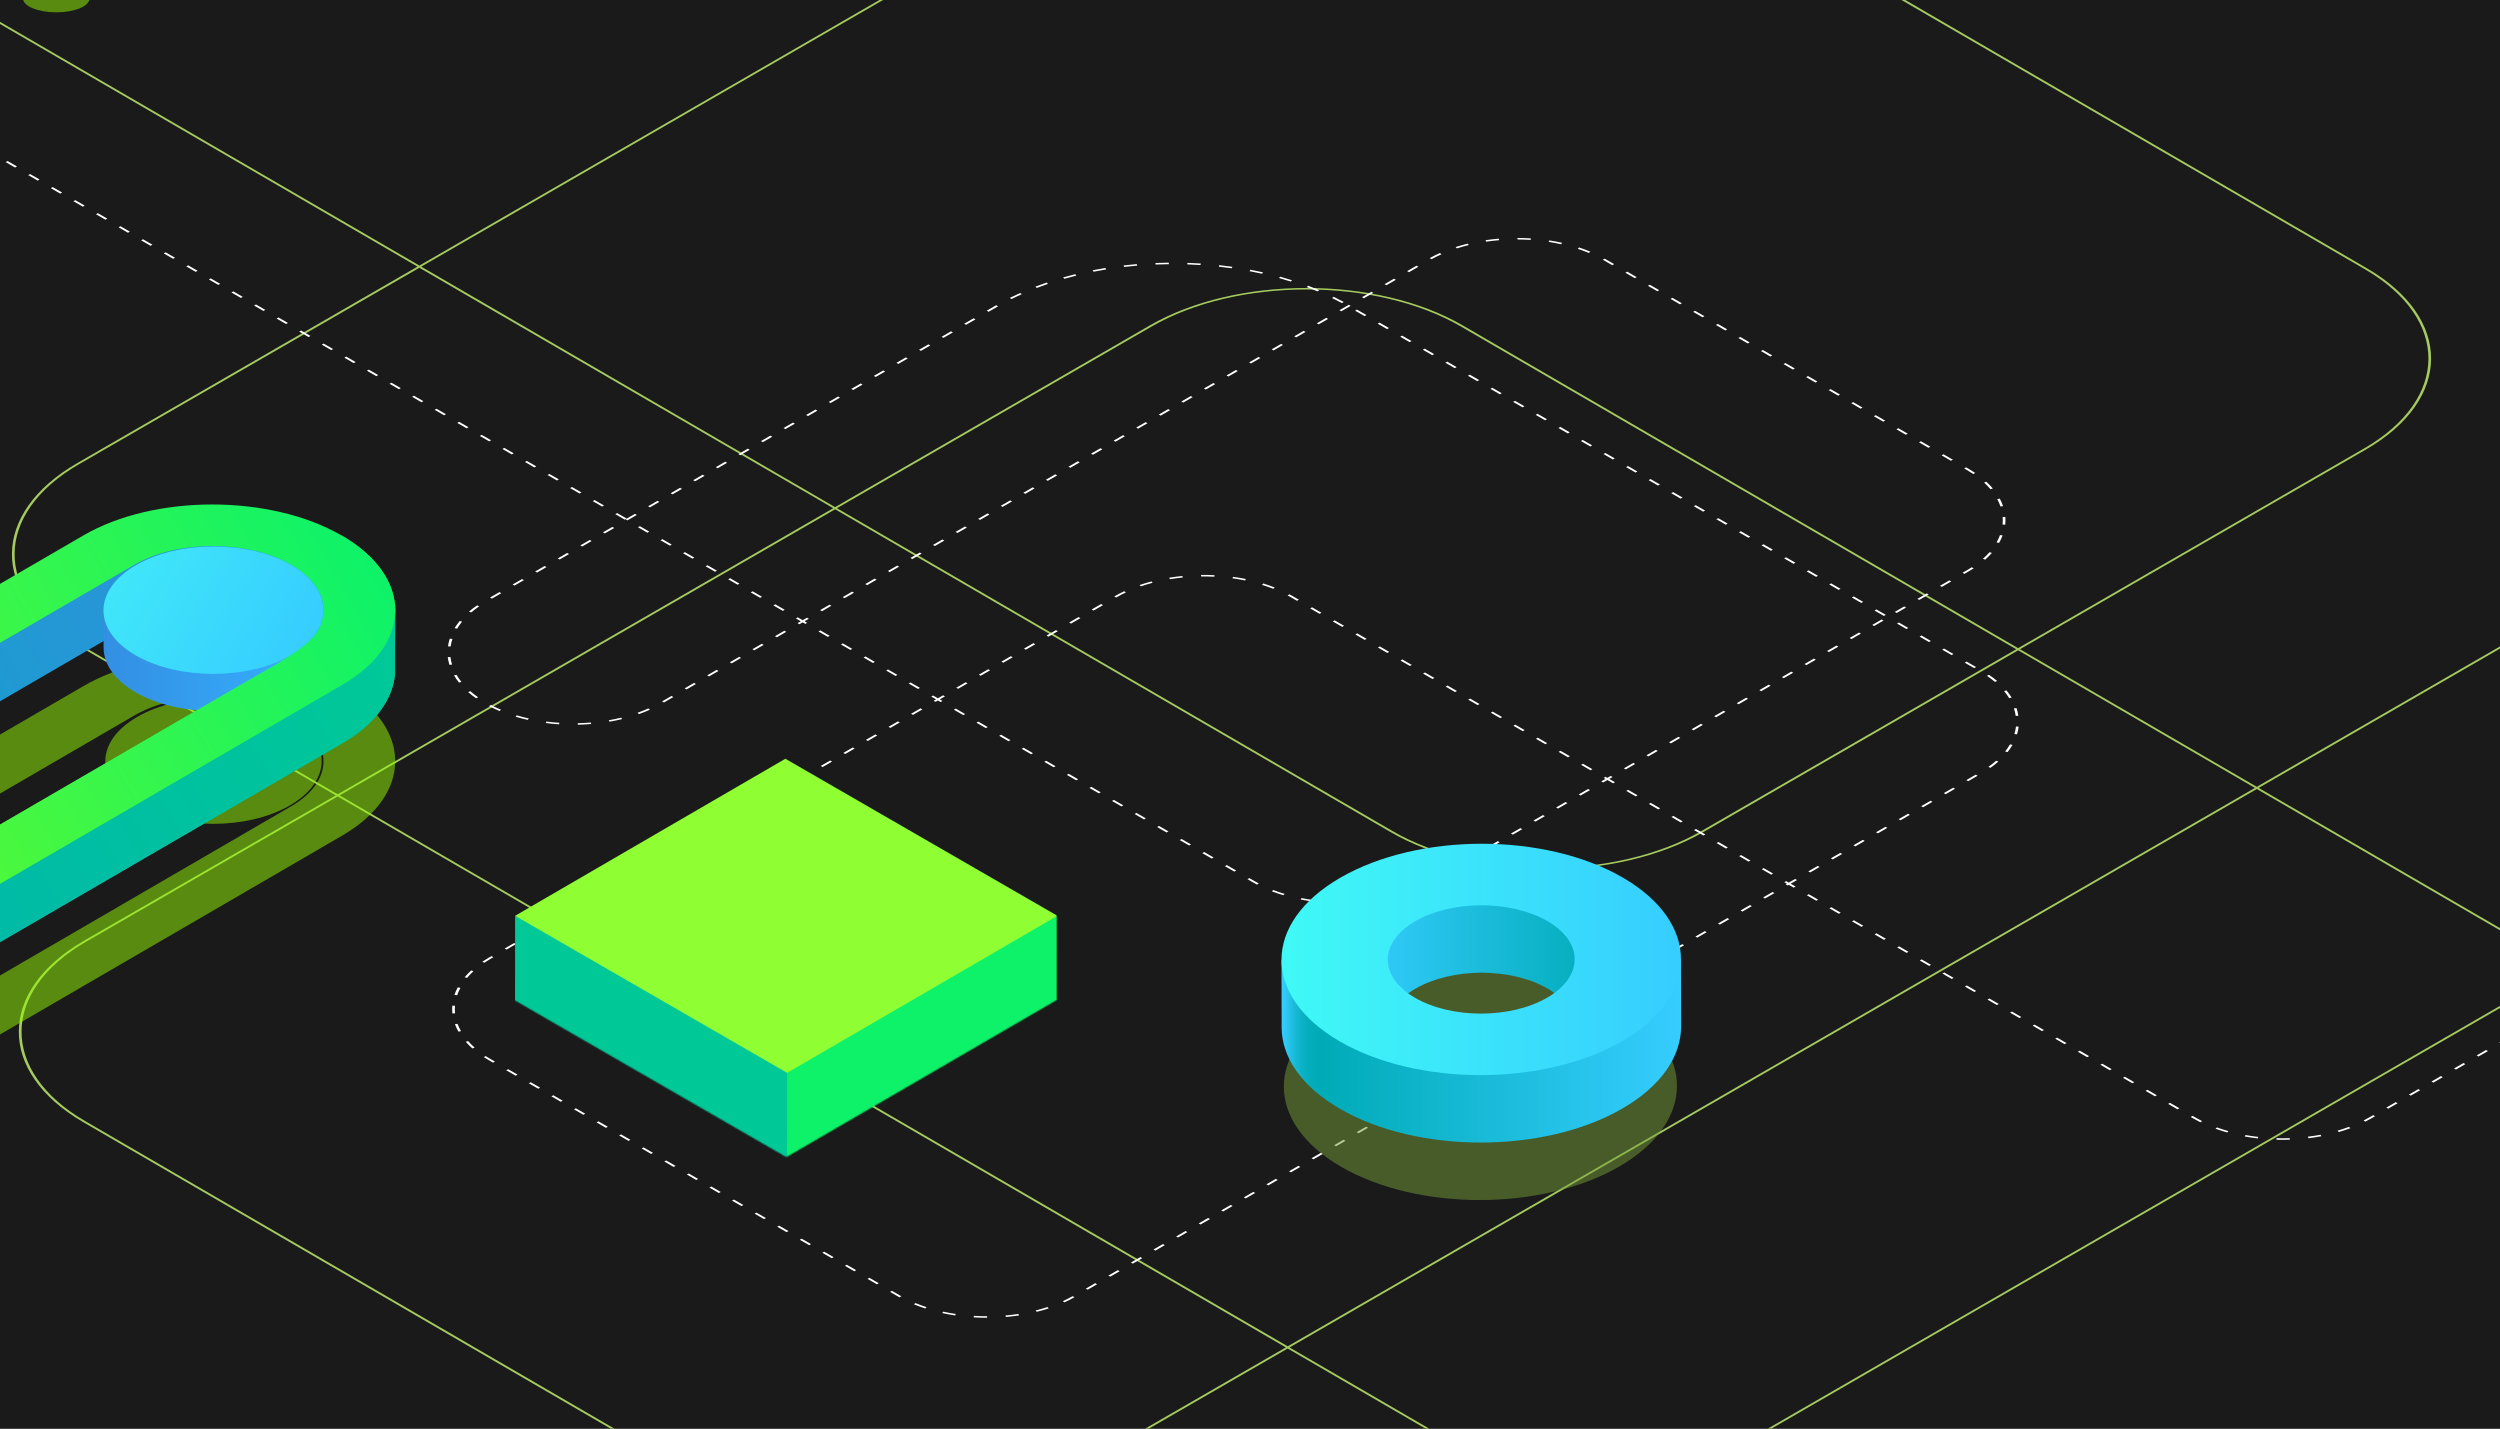 <svg
    xmlns="http://www.w3.org/2000/svg"
    xmlns:xlink="http://www.w3.org/1999/xlink"
    id="exbRPUQGNqn1"
    viewBox="0 0 700 400"
    shape-rendering="geometricPrecision"
    text-rendering="geometricPrecision"
>
    <rect x="0" y="0" width="700" height="400" fill="#333333" stroke="none"/>
    <style>
        <![CDATA[#exbRPUQGNqn34_to {animation: exbRPUQGNqn34_to__to 12000ms linear infinite normal forwards}@keyframes exbRPUQGNqn34_to__to { 0% {transform: translate(595.295px,697.381px)} 16.667% {transform: translate(595.295px,697.381px);animation-timing-function: cubic-bezier(0.445,0.05,0.55,0.95)} 33.333% {transform: translate(908.782px,516.801px);animation-timing-function: cubic-bezier(0.445,0.05,0.55,0.95)} 66.667% {transform: translate(908.782px,516.801px);animation-timing-function: cubic-bezier(0.445,0.05,0.55,0.95)} 83.333% {transform: translate(595.295px,697.381px)} 100% {transform: translate(595.295px,697.381px)}} #exbRPUQGNqn36_to {animation: exbRPUQGNqn36_to__to 12000ms linear infinite normal forwards}@keyframes exbRPUQGNqn36_to__to { 0% {transform: translate(366.235px,795.616px)} 16.667% {transform: translate(366.235px,795.616px);animation-timing-function: cubic-bezier(0.445,0.05,0.55,0.95)} 33.333% {transform: translate(366.235px,856.884px);animation-timing-function: cubic-bezier(0.445,0.05,0.55,0.95)} 66.667% {transform: translate(366.235px,856.884px);animation-timing-function: cubic-bezier(0.445,0.05,0.55,0.95)} 83.333% {transform: translate(366.235px,795.616px)} 100% {transform: translate(366.235px,795.616px)}} #exbRPUQGNqn40_to {animation: exbRPUQGNqn40_to__to 12000ms linear infinite normal forwards}@keyframes exbRPUQGNqn40_to__to { 0% {transform: translate(595.295px,697.381px)} 16.667% {transform: translate(595.295px,697.381px);animation-timing-function: cubic-bezier(0.445,0.05,0.55,0.95)} 33.333% {transform: translate(908.782px,516.801px);animation-timing-function: cubic-bezier(0.445,0.05,0.55,0.95)} 41.667% {transform: translate(908.782px,516.801px);animation-timing-function: cubic-bezier(0.445,0.05,0.55,0.95)} 50% {transform: translate(908.782px,572.801px);animation-timing-function: cubic-bezier(0.445,0.05,0.55,0.95)} 58.333% {transform: translate(908.782px,516.801px);animation-timing-function: cubic-bezier(0.445,0.05,0.55,0.95)} 66.667% {transform: translate(908.782px,516.801px);animation-timing-function: cubic-bezier(0.445,0.05,0.55,0.95)} 83.333% {transform: translate(595.295px,697.381px)} 100% {transform: translate(595.295px,697.381px)}} #exbRPUQGNqn41_to {animation: exbRPUQGNqn41_to__to 12000ms linear infinite normal forwards}@keyframes exbRPUQGNqn41_to__to { 0% {transform: translate(595.305px,678.672px)} 8.333% {transform: translate(595.305px,678.672px);animation-timing-function: cubic-bezier(0.42,0,1,1)} 16.667% {transform: translate(595.305px,575.562px);animation-timing-function: cubic-bezier(0.42,0,0.58,1)} 83.333% {transform: translate(595.305px,575.562px);animation-timing-function: cubic-bezier(0,0,0.58,1)} 91.667% {transform: translate(595.305px,678.672px)} 100% {transform: translate(595.305px,678.672px)}} #exbRPUQGNqn42_to {animation: exbRPUQGNqn42_to__to 12000ms linear infinite normal forwards}@keyframes exbRPUQGNqn42_to__to { 0% {transform: translate(595.263px,640.794px)} 8.333% {transform: translate(595.263px,640.794px);animation-timing-function: cubic-bezier(0.42,0,1,1)} 16.667% {transform: translate(595.263px,537.685px);animation-timing-function: cubic-bezier(0.42,0,0.58,1)} 83.333% {transform: translate(595.263px,537.685px);animation-timing-function: cubic-bezier(0,0,0.58,1)} 91.667% {transform: translate(595.263px,640.794px)} 100% {transform: translate(595.263px,640.794px)}} #exbRPUQGNqn43_to {animation: exbRPUQGNqn43_to__to 12000ms linear infinite normal forwards}@keyframes exbRPUQGNqn43_to__to { 0% {transform: translate(366.235px,795.616px)} 16.667% {transform: translate(366.235px,795.616px);animation-timing-function: cubic-bezier(0.445,0.05,0.55,0.95)} 33.333% {transform: translate(366.235px,856.884px);animation-timing-function: cubic-bezier(0.445,0.05,0.55,0.95)} 66.667% {transform: translate(366.235px,856.884px);animation-timing-function: cubic-bezier(0.445,0.05,0.55,0.95)} 83.333% {transform: translate(366.235px,795.616px)} 100% {transform: translate(366.235px,795.616px)}} #exbRPUQGNqn50_to {animation: exbRPUQGNqn50_to__to 12000ms linear infinite normal forwards}@keyframes exbRPUQGNqn50_to__to { 0% {offset-distance: 0%;animation-timing-function: cubic-bezier(0.42,0,1,1)} 14% {offset-distance: 14.432%} 16.333% {offset-distance: 16.673%} 21.833% {offset-distance: 22.081%} 23.833% {offset-distance: 24.062%} 27.667% {offset-distance: 27.888%} 29.583% {offset-distance: 29.73%} 38.333% {offset-distance: 38.363%} 41.75% {offset-distance: 41.728%} 47.167% {offset-distance: 47.085%} 51% {offset-distance: 50.828%} 57.833% {offset-distance: 57.599%} 60% {offset-distance: 59.698%} 69.75% {offset-distance: 69.318%} 72% {offset-distance: 71.544%} 75.917% {offset-distance: 75.456%} 78.167% {offset-distance: 77.613%} 84.667% {offset-distance: 84.031%} 86.833% {offset-distance: 86.161%} 97% {offset-distance: 96.238%} 98.833% {offset-distance: 98.027%} 100% {offset-distance: 100%}} #exbRPUQGNqn55_ts {animation: exbRPUQGNqn55_ts__ts 12000ms linear infinite normal forwards}@keyframes exbRPUQGNqn55_ts__ts { 0% {transform: translate(1027.35px,934.35px) scale(1,1)} 20% {transform: translate(1027.35px,934.35px) scale(1,1)} 24.167% {transform: translate(1027.35px,934.35px) scale(0.874,0.874)} 25% {transform: translate(1027.35px,934.35px) scale(0.874,0.874)} 29.167% {transform: translate(1027.35px,934.35px) scale(1,1)} 70.833% {transform: translate(1027.35px,934.35px) scale(1,1)} 75% {transform: translate(1027.35px,934.35px) scale(0.874,0.874)} 75.833% {transform: translate(1027.35px,934.35px) scale(0.874,0.874)} 80% {transform: translate(1027.35px,934.35px) scale(1,1)} 100% {transform: translate(1027.35px,934.35px) scale(1,1)}} #exbRPUQGNqn55 {animation: exbRPUQGNqn55_c_o 12000ms linear infinite normal forwards}@keyframes exbRPUQGNqn55_c_o { 0% {opacity: 0} 16.667% {opacity: 0;animation-timing-function: cubic-bezier(0.42,0,1,1)} 20.833% {opacity: 0.5;animation-timing-function: cubic-bezier(0,0,0.58,1)} 28.333% {opacity: 0.5;animation-timing-function: cubic-bezier(0.42,0,1,1)} 32.5% {opacity: 0;animation-timing-function: cubic-bezier(0,0,0.58,1)} 67.5% {opacity: 0;animation-timing-function: cubic-bezier(0.42,0,1,1)} 71.667% {opacity: 0.5;animation-timing-function: cubic-bezier(0,0,0.58,1)} 79.167% {opacity: 0.5;animation-timing-function: cubic-bezier(0.42,0,1,1)} 83.333% {opacity: 0} 100% {opacity: 0}} #exbRPUQGNqn56_to {animation: exbRPUQGNqn56_to__to 12000ms linear infinite normal forwards}@keyframes exbRPUQGNqn56_to__to { 0% {transform: translate(1027.35px,970.541px);animation-timing-function: cubic-bezier(0.42,0,0.58,1)} 25% {transform: translate(1027.35px,772.758px);animation-timing-function: cubic-bezier(0.42,0,0.58,1)} 50% {transform: translate(1027.35px,970.541px);animation-timing-function: cubic-bezier(0.42,0,0.58,1)} 75% {transform: translate(1027.35px,772.758px);animation-timing-function: cubic-bezier(0.42,0,0.58,1)} 100% {transform: translate(1027.35px,970.541px)}} #exbRPUQGNqn66_to {animation: exbRPUQGNqn66_to__to 12000ms linear infinite normal forwards}@keyframes exbRPUQGNqn66_to__to { 0% {transform: translate(1166.002px,-67.99px)} 19.167% {transform: translate(1166.002px,-67.99px);animation-timing-function: cubic-bezier(0.895,0.03,0.685,0.22)} 22.5% {transform: translate(1166.201px,489.99px)} 100% {transform: translate(1166.201px,489.99px)}} #exbRPUQGNqn66 {animation: exbRPUQGNqn66_c_o 12000ms linear infinite normal forwards}@keyframes exbRPUQGNqn66_c_o { 0% {opacity: 1} 22.5% {opacity: 1;animation-timing-function: step-end} 23.333% {opacity: 0} 100% {opacity: 0}} #exbRPUQGNqn68_to {animation: exbRPUQGNqn68_to__to 12000ms linear infinite normal forwards}@keyframes exbRPUQGNqn68_to__to { 0% {transform: translate(1166.367px,287.328px)} 62.5% {transform: translate(1166.367px,287.328px);animation-timing-function: cubic-bezier(0.95,0.05,0.795,0.035)} 87.5% {transform: translate(1166.367px,694.12px)} 100% {transform: translate(1166.367px,694.12px)}} #exbRPUQGNqn71_ts {animation: exbRPUQGNqn71_ts__ts 12000ms linear infinite normal forwards}@keyframes exbRPUQGNqn71_ts__ts { 0% {transform: translate(1028.079px,1115.461px) scale(1,1)} 30% {transform: translate(1028.079px,1115.461px) scale(1,1)} 30.833% {transform: translate(1028.079px,1115.461px) scale(0.899,0.899)} 31.667% {transform: translate(1028.079px,1115.461px) scale(0.899,0.899)} 34.167% {transform: translate(1028.079px,1115.461px) scale(1,1)} 100% {transform: translate(1028.079px,1115.461px) scale(1,1)}} #exbRPUQGNqn71 {animation: exbRPUQGNqn71_c_o 12000ms linear infinite normal forwards}@keyframes exbRPUQGNqn71_c_o { 0% {opacity: 0} 26.667% {opacity: 0;animation-timing-function: cubic-bezier(0.42,0,1,1)} 30.833% {opacity: 0.5} 100% {opacity: 0.5}} #exbRPUQGNqn72_to {animation: exbRPUQGNqn72_to__to 12000ms linear infinite normal forwards}@keyframes exbRPUQGNqn72_to__to { 0% {offset-distance: 0%} 22.5% {offset-distance: 0%;animation-timing-function: cubic-bezier(0.77,0,0.175,1)} 30.833% {offset-distance: 68.49%;animation-timing-function: cubic-bezier(0.77,0,0.175,1)} 31.667% {offset-distance: 68.554%;animation-timing-function: cubic-bezier(0.77,0,0.175,1)} 40% {offset-distance: 100%} 100% {offset-distance: 100%}} #exbRPUQGNqn73 {animation: exbRPUQGNqn73_c_o 12000ms linear infinite normal forwards}@keyframes exbRPUQGNqn73_c_o { 0% {opacity: 0} 22.5% {opacity: 0;animation-timing-function: step-end} 23.333% {opacity: 1} 100% {opacity: 1}} #exbRPUQGNqn74 {animation: exbRPUQGNqn74_c_o 12000ms linear infinite normal forwards}@keyframes exbRPUQGNqn74_c_o { 0% {opacity: 0} 22.5% {opacity: 0;animation-timing-function: step-end} 23.333% {opacity: 1} 100% {opacity: 1}} #exbRPUQGNqn75 {animation: exbRPUQGNqn75_c_o 12000ms linear infinite normal forwards}@keyframes exbRPUQGNqn75_c_o { 0% {opacity: 0} 22.5% {opacity: 0;animation-timing-function: cubic-bezier(0.42,0,0.58,1)} 23.333% {opacity: 1} 40% {opacity: 1} 100% {opacity: 1}} #exbRPUQGNqn82_to {animation: exbRPUQGNqn82_to__to 12000ms linear infinite normal forwards}@keyframes exbRPUQGNqn82_to__to { 0% {transform: translate(1642.875px,41.783px)} 54.167% {transform: translate(1642.875px,41.783px);animation-timing-function: cubic-bezier(0.895,0.03,0.685,0.22)} 57.5% {transform: translate(1642.875px,465.99px)} 100% {transform: translate(1642.875px,465.99px)}} #exbRPUQGNqn87_to {animation: exbRPUQGNqn87_to__to 12000ms linear infinite normal forwards}@keyframes exbRPUQGNqn87_to__to { 0% {transform: translate(1642.875px,41.557px)} 58.333% {transform: translate(1642.875px,41.557px);animation-timing-function: cubic-bezier(0.895,0.03,0.685,0.22)} 61.667% {transform: translate(1642.875px,329.99px)} 100% {transform: translate(1642.875px,329.99px)}} #exbRPUQGNqn88 {animation: exbRPUQGNqn88_c_o 12000ms linear infinite normal forwards}@keyframes exbRPUQGNqn88_c_o { 0% {opacity: 1} 87.5% {opacity: 1;animation-timing-function: step-start} 88.333% {opacity: 0} 100% {opacity: 0}} #exbRPUQGNqn89 {animation: exbRPUQGNqn89_c_o 12000ms linear infinite normal forwards}@keyframes exbRPUQGNqn89_c_o { 0% {opacity: 1} 87.5% {opacity: 1;animation-timing-function: step-start} 88.333% {opacity: 0} 100% {opacity: 0}} #exbRPUQGNqn90 {animation: exbRPUQGNqn90_c_o 12000ms linear infinite normal forwards}@keyframes exbRPUQGNqn90_c_o { 0% {opacity: 1} 87.5% {opacity: 1;animation-timing-function: cubic-bezier(0.895,0.03,0.685,0.22)} 88.333% {opacity: 0} 100% {opacity: 0}} #exbRPUQGNqn95_to {animation: exbRPUQGNqn95_to__to 12000ms linear infinite normal forwards}@keyframes exbRPUQGNqn95_to__to { 0% {transform: translate(1552.911px,929.65px);animation-timing-function: cubic-bezier(0.42,0,0.58,1)} 16.667% {transform: translate(1552.911px,865.493px);animation-timing-function: cubic-bezier(0.42,0,0.58,1)} 33.333% {transform: translate(1552.911px,929.65px);animation-timing-function: cubic-bezier(0.42,0,0.58,1)} 50% {transform: translate(1552.911px,865.493px);animation-timing-function: cubic-bezier(0.42,0,0.58,1)} 66.667% {transform: translate(1552.911px,929.65px);animation-timing-function: cubic-bezier(0.42,0,0.58,1)} 83.333% {transform: translate(1552.911px,865.493px);animation-timing-function: cubic-bezier(0.42,0,0.58,1)} 100% {transform: translate(1552.911px,929.65px)}} #exbRPUQGNqn99_to {animation: exbRPUQGNqn99_to__to 12000ms linear infinite normal forwards}@keyframes exbRPUQGNqn99_to__to { 0% {transform: translate(2157.554px,335.232px)} 50% {transform: translate(1797.405px,546.363px);animation-timing-function: cubic-bezier(0.42,0,0.58,1)} 100% {transform: translate(2157.554px,335.232px)}}]]>
    </style>
    <defs>
        <linearGradient
            id="exbRPUQGNqn26-fill"
            x1="992.67"
            y1="394.54"
            x2="826.66"
            y2="394.54"
            spreadMethod="pad"
            gradientUnits="userSpaceOnUse"
            gradientTransform="translate(0 0)"
        >
            <stop id="exbRPUQGNqn26-fill-0" offset="0%" stop-color="#36b1ff" />
            <stop
                id="exbRPUQGNqn26-fill-1"
                offset="100%"
                stop-color="#338fe2"
            />
        </linearGradient>
        <linearGradient
            id="exbRPUQGNqn27-fill"
            x1="975.23"
            y1="394.48"
            x2="844.09"
            y2="318.76"
            spreadMethod="pad"
            gradientUnits="userSpaceOnUse"
            gradientTransform="translate(0 0)"
        >
            <stop id="exbRPUQGNqn27-fill-0" offset="0%" stop-color="#36cdff" />
            <stop
                id="exbRPUQGNqn27-fill-1"
                offset="100%"
                stop-color="#40e6f9"
            />
        </linearGradient>
        <linearGradient
            id="exbRPUQGNqn28-fill"
            x1="180"
            y1="-180"
            x2="1620"
            y2="1260"
            spreadMethod="pad"
            gradientUnits="userSpaceOnUse"
            gradientTransform="translate(0 0)"
        >
            <stop id="exbRPUQGNqn28-fill-0" offset="0%" stop-color="#452d4a" />
            <stop
                id="exbRPUQGNqn28-fill-1"
                offset="100%"
                stop-color="#28254f"
            />
        </linearGradient>
        <linearGradient
            id="exbRPUQGNqn37-fill"
            x1="58.32"
            y1="944.09"
            x2="690.75"
            y2="578.95"
            spreadMethod="pad"
            gradientUnits="userSpaceOnUse"
            gradientTransform="translate(0 0)"
        >
            <stop id="exbRPUQGNqn37-fill-0" offset="0%" stop-color="#00abb7" />
            <stop
                id="exbRPUQGNqn37-fill-1"
                offset="100%"
                stop-color="#338fe2"
            />
        </linearGradient>
        <linearGradient
            id="exbRPUQGNqn38-fill"
            x1="27.21"
            y1="1010.47"
            x2="718.11"
            y2="611.58"
            spreadMethod="pad"
            gradientUnits="userSpaceOnUse"
            gradientTransform="translate(0 0)"
        >
            <stop id="exbRPUQGNqn38-fill-0" offset="0%" stop-color="#00abb7" />
            <stop
                id="exbRPUQGNqn38-fill-1"
                offset="100%"
                stop-color="#00c997"
            />
        </linearGradient>
        <linearGradient
            id="exbRPUQGNqn39-fill"
            x1="28.48"
            y1="968.6"
            x2="703.99"
            y2="578.59"
            spreadMethod="pad"
            gradientUnits="userSpaceOnUse"
            gradientTransform="translate(0 0)"
        >
            <stop id="exbRPUQGNqn39-fill-0" offset="0%" stop-color="#8ffe0c" />
            <stop
                id="exbRPUQGNqn39-fill-1"
                offset="100%"
                stop-color="#0ef269"
            />
        </linearGradient>
        <linearGradient
            id="exbRPUQGNqn41-fill"
            x1="678.28"
            y1="678.7"
            x2="512.27"
            y2="678.7"
            spreadMethod="pad"
            gradientUnits="userSpaceOnUse"
            gradientTransform="translate(0 0)"
        >
            <stop id="exbRPUQGNqn41-fill-0" offset="0%" stop-color="#36b1ff" />
            <stop
                id="exbRPUQGNqn41-fill-1"
                offset="100%"
                stop-color="#338fe2"
            />
        </linearGradient>
        <linearGradient
            id="exbRPUQGNqn42-fill"
            x1="660.84"
            y1="678.64"
            x2="529.7"
            y2="602.93"
            spreadMethod="pad"
            gradientUnits="userSpaceOnUse"
            gradientTransform="translate(0 0)"
        >
            <stop id="exbRPUQGNqn42-fill-0" offset="0%" stop-color="#36cdff" />
            <stop
                id="exbRPUQGNqn42-fill-1"
                offset="100%"
                stop-color="#40e6f9"
            />
        </linearGradient>
        <linearGradient
            id="exbRPUQGNqn44-fill"
            x1="27.21"
            y1="1010.47"
            x2="718.11"
            y2="611.58"
            spreadMethod="pad"
            gradientUnits="userSpaceOnUse"
            gradientTransform="translate(0 0)"
        >
            <stop id="exbRPUQGNqn44-fill-0" offset="0%" stop-color="#00abb7" />
            <stop
                id="exbRPUQGNqn44-fill-1"
                offset="100%"
                stop-color="#00c997"
            />
        </linearGradient>
        <linearGradient
            id="exbRPUQGNqn45-fill"
            x1="28.48"
            y1="968.6"
            x2="703.99"
            y2="578.59"
            spreadMethod="pad"
            gradientUnits="userSpaceOnUse"
            gradientTransform="translate(0 0)"
        >
            <stop id="exbRPUQGNqn45-fill-0" offset="0%" stop-color="#8ffe0c" />
            <stop
                id="exbRPUQGNqn45-fill-1"
                offset="100%"
                stop-color="#0ef269"
            />
        </linearGradient>
        <linearGradient
            id="exbRPUQGNqn52-fill"
            x1="0"
            y1="25.12"
            x2="0"
            y2="-25.12"
            spreadMethod="pad"
            gradientUnits="userSpaceOnUse"
            gradientTransform="translate(0 0)"
        >
            <stop id="exbRPUQGNqn52-fill-0" offset="0%" stop-color="#dffe0a" />
            <stop id="exbRPUQGNqn52-fill-1" offset="0%" stop-color="#dffe0b" />
            <stop id="exbRPUQGNqn52-fill-2" offset="12%" stop-color="#cbfe43" />
            <stop id="exbRPUQGNqn52-fill-3" offset="24%" stop-color="#bbfe74" />
            <stop id="exbRPUQGNqn52-fill-4" offset="36%" stop-color="#acff9e" />
            <stop id="exbRPUQGNqn52-fill-5" offset="48%" stop-color="#a1ffc1" />
            <stop id="exbRPUQGNqn52-fill-6" offset="60%" stop-color="#98ffdb" />
            <stop id="exbRPUQGNqn52-fill-7" offset="73%" stop-color="#91ffee" />
            <stop id="exbRPUQGNqn52-fill-8" offset="86%" stop-color="#8dfff9" />
            <stop
                id="exbRPUQGNqn52-fill-9"
                offset="100%"
                stop-color="#8cfffd"
            />
        </linearGradient>
        <linearGradient
            id="exbRPUQGNqn96-fill"
            x1="1645.93"
            y1="941.13"
            x2="1459.19"
            y2="941.13"
            spreadMethod="pad"
            gradientUnits="userSpaceOnUse"
            gradientTransform="translate(0 0)"
        >
            <stop id="exbRPUQGNqn96-fill-0" offset="0%" stop-color="#00abb7" />
            <stop
                id="exbRPUQGNqn96-fill-1"
                offset="100%"
                stop-color="#36cdff"
            />
        </linearGradient>
        <linearGradient
            id="exbRPUQGNqn97-fill"
            x1="1703.69"
            y1="1008.1"
            x2="1402.09"
            y2="1008.1"
            spreadMethod="pad"
            gradientUnits="userSpaceOnUse"
            gradientTransform="translate(0 0)"
        >
            <stop id="exbRPUQGNqn97-fill-0" offset="0%" stop-color="#36cdff" />
            <stop id="exbRPUQGNqn97-fill-1" offset="90%" stop-color="#00abb7" />
            <stop id="exbRPUQGNqn97-fill-2" offset="93%" stop-color="#03adbb" />
            <stop id="exbRPUQGNqn97-fill-3" offset="95%" stop-color="#0cb2c7" />
            <stop id="exbRPUQGNqn97-fill-4" offset="97%" stop-color="#1bbcdb" />
            <stop id="exbRPUQGNqn97-fill-5" offset="99%" stop-color="#2fc9f6" />
            <stop
                id="exbRPUQGNqn97-fill-6"
                offset="100%"
                stop-color="#36cdff"
            />
        </linearGradient>
        <linearGradient
            id="exbRPUQGNqn98-fill"
            x1="1703.58"
            y1="939.21"
            x2="1402.09"
            y2="939.21"
            spreadMethod="pad"
            gradientUnits="userSpaceOnUse"
            gradientTransform="translate(0 0)"
        >
            <stop id="exbRPUQGNqn98-fill-0" offset="0%" stop-color="#36cdff" />
            <stop
                id="exbRPUQGNqn98-fill-1"
                offset="100%"
                stop-color="#40f9f6"
            />
        </linearGradient>
        <linearGradient
            id="exbRPUQGNqn103-fill"
            x1="2455.83"
            y1="785.27"
            x2="2079.57"
            y2="568.04"
            spreadMethod="pad"
            gradientUnits="userSpaceOnUse"
            gradientTransform="translate(0 0)"
        >
            <stop id="exbRPUQGNqn103-fill-0" offset="0%" stop-color="#36cdff" />
            <stop
                id="exbRPUQGNqn103-fill-1"
                offset="100%"
                stop-color="#40e6f9"
            />
        </linearGradient>
    </defs>
    <g transform="matrix(.371 0 0 0.371 15.757-.434)">
        <rect
            width="2183.444"
            height="1085.471"
            rx="0"
            ry="0"
            transform="matrix(1.078 0 0 1.02-274.952-14.061)"
            fill="#1a1a1a"
        />
        <path
            d="M1280.661,1085.732l612.85-353.83-232.74-135.25-730,421.46l116.38,67.62c64.16,37.29,168.9,37.29,233.49,0h.02Zm614.26-354.656l188.77-108.994c64.59-37.25,64.94-97.96.77-135.25s-168.92-37.29-233.5,0l-188.78,109l232.74,135.244ZM737.951,1127.762l190-109.67-715.55-415.83-189.95,109.68c-64.58,37.25-64.93,97.96-.76,135.25l482.82,280.58c64.16,37.29,168.91,37.29,233.49,0l-.05-.01Zm921.42-531.93l-178.71-103.85-237.47,137.1c-65.32,37.74-171.38,37.74-236.32,0l-419.06-243.53-374,215.9l715.59,415.81l729.97-421.43Zm-417.62,32.43l237.47-137.1-419.06-243.54c-64.17-37.29-168.91-37.29-233.5,0l-237.47,137.11l419.09,243.53c64.17,37.29,168.92,37.29,233.5,0h-.03Zm-655.35-243.54l-312.36-181.46-256.83,148.25c-64.59,37.25-64.92,97.96-.76,135.25l195.95,113.87l374-215.91Zm238.85-137.92c65.33-37.74,171.39-37.74,236.33,0l419.07,243.54l260.99-150.66c64.59-37.26,64.93-97.97.76-135.26l-616.5-358.23c-64.17-37.28-168.92-37.28-233.5,0l-616.94,356.22l312.32,181.5l237.47-137.11Zm-915.4-256.87l364.22,211.66l617-356.21c65.33-37.75,171.33-37.75,236.33,0l616.43,358.22c64.95,37.75,64.6,99.15-.77,136.89l-261,150.67l178.71,103.85l188.78-109c65.37-37.74,171.38-37.74,236.32,0s64.6,99.15-.77,136.89l-188.78,109l226.94,131.88-1.42.83-226.94-131.89-612.85,353.83c-65.32,37.74-171.38,37.74-236.32,0l-116.37-67.63-190,109.67c-65.32,37.74-171.38,37.74-236.32,0l-482.82-280.59c-64.94-37.74-64.6-99.14.76-136.88l190-109.67-195.94-113.87c-64.95-37.75-64.61-99.15.76-136.89l256.83-148.3-364.2-211.66l1.42-.82v.02Z"
            fill="#a5cb5f"
        />
        <path
            d="M571.82,14.23h-2v10h2v-10m0,24h-2v10h2v-10m0,24h-2v10h2v-10m0,24h-2v10h2v-10m0,24h-2v10h2v-10m0,24h-2v10h2v-10m0,24h-2v10h2v-10m0,24h-2v10h2v-10m0,24h-2v10h2v-10m0,24h-2v10h2v-10m0,24h-2v10h2v-10m0,24h-2v10h2v-10m0,24h-2v10h2v-10m0,24h-2v10h2v-10m0,24h-2v10h2v-10m0,24h-2v10h2v-10m0,24h-2v10h2v-10m0,24h-2v10h2v-10m0,24h-2v10h2v-10m0,24h-2v10h2v-10m0,24h-2v10h2v-10m0,24h-2v10h2v-10m0,24h-2v10h2v-10m0,24h-2v10h2v-10m0,24h-2v10h2v-10m0,24h-2v10h2v-10m0,24h-2v10h2v-10m0,24h-2v10h2v-10m0,24h-2v10h2v-10m0,24h-2v10h2v-10m0,24h-2v10h2v-10m0,24h-2v10h2v-10m0,24h-2v10h2v-10m0,24h-2v10h2v-10m392.71,10.14h-10v2h10v-2m-24,0h-10v2h10v-2m-24,0h-10v2h10v-2m-24,0h-10v2h10v-2m-24,0h-10v2h10v-2m-24,0h-10v2h10v-2m-24,0h-10v2h10v-2m-24,0h-10v2h10v-2m-24,0h-10v2h10v-2m-24,0h-10v2h10v-2m-24,0h-10v2h10v-2m-24,0h-10v2h10v-2m-24,0h-10v2h10v-2m-24,0h-10v2h10v-2m-24,0h-10v2h10v-2m-24,0h-10v2h10v-2m-24,0h-10v2h10v-2m-24,0h-10v2h10v-2m-24,0h-10v2h10v-2m-24,0h-10v2h10v-2m-24,0h-10v2h10v-2m-24,0h-10v2h10v-2m-24,0h-10v2h10v-2m-24.08.33c-3.355.278-6.694.735-10,1.37l.38,2c3.237-.625,6.505-1.075,9.79-1.35l-.17-2m566.13.11l-.14,2c3.32.23,6.63.54,9.9,1l.25-2c-3.32-.41-6.64-.72-10-1m23.89,3.2l-.39,2c3.26.66,6.5,1.39,9.69,2.21l.5-1.93q-4.86-1.25-9.8-2.24m-613.65,1.78c-3.179,1.12-6.294,2.415-9.33,3.88l.87,1.81c2.968-1.436,6.013-2.707,9.12-3.81l-.66-1.88m636.93,4.48l-.64,1.89q4.71,1.61,9.31,3.46l.75-1.86q-4.65-1.86-9.42-3.49m-453.93,4h-2v10h2v-10m-204.57,2.51c-2.776,1.893-5.447,3.936-8,6.12l1.29,1.53c2.508-2.142,5.132-4.145,7.86-6l-1.12-1.65M1048,835.5l-.88,1.79c3,1.46,5.91,3,8.79,4.62l1-1.74c-2.92-1.63-5.88-3.2-8.89-4.67m20.88,12l-1.11,1.67q4.14,2.75,8.13,5.72l1.19-1.6q-4-3-8.21-5.79m-719.74,1.3c-2.214,2.555-4.29,5.225-6.22,8l1.63,1.15c1.892-2.705,3.928-5.305,6.1-7.79l-1.51-1.31m222.66,5.43h-2v10h2v-10m516.23,7.89l-1.32,1.51q3.75,3.27,7.33,6.72l1.38-1.44q-3.6-3.49-7.39-6.79M335.72,868.9c-1.498,3.016-2.833,6.111-4,9.27l1.87.69c1.148-3.089,2.457-6.117,3.92-9.07l-1.79-.89m236.1,9.33h-2v10h2v-10m533.36.84l-1.49,1.33q3.3,3.72,6.41,7.61l1.56-1.25c-2.1-2.62-4.25-5.18-6.48-7.69M327.84,891.76c-.68,3.304-1.181,6.642-1.5,10l2,.18c.31-3.281.801-6.543,1.47-9.77l-2-.4v0M1120,898.08l-1.64,1.13q2.79,4.11,5.37,8.37l1.71-1q-2.61-4.31-5.44-8.46m-548.19,4.14h-2v10h2v-10M328,915.77l-2,.11c.171,3.35.525,6.688,1.06,10l2-.31c-.506-3.257-.84-6.538-1-9.83m804.26,3.08l-1.78.91c1.49,3,2.92,6,4.26,9l1.82-.81q-2-4.61-4.3-9.1M571.86,926.2h-2v10h2v-10m-239.6,12.86l-1.91.6c1.034,3.209,2.232,6.364,3.59,9.45l1.83-.81c-1.336-3.015-2.507-6.099-3.51-9.24m809.51,2l-1.89.66q1.65,4.68,3,9.46l1.91-.55q-1.41-4.85-3.07-9.57m-569.95,9.18h-2v10h2v-10M342.3,960.5l-1.69,1.08c1.811,2.838,3.77,5.579,5.87,8.21l1.57-1.24c-2.059-2.562-3.978-5.232-5.75-8m806,3.76l-2,.41c.68,3.23,1.29,6.49,1.8,9.78l2-.31c-.51-3.32-1.12-6.61-1.81-9.88m-576.46,10h-2v10h2v-10M357.45,978.7l-1.36,1.46c2.466,2.294,5.053,4.453,7.75,6.47L365,985c-2.641-1.973-5.175-4.086-7.59-6.33m794.28,9.41l-2,.16q.39,4.93.52,9.93l2-.06c-.09-3.36-.26-6.71-.53-10m-775,4.36l-.95,1.76c2.967,1.595,6.018,3.027,9.14,4.29l.75-1.85c-3.054-1.237-6.038-2.639-8.94-4.2m195.12,5.76h-2v5.21h-3.46v2h3.46v2.79h2v-2.79h4.55v-2h-4.55v-5.21m-173,2.67l-.46,1.94c3.275.786,6.589,1.394,9.93,1.82l.26-2c-3.272-.422-6.52-1.016-9.73-1.78m825.56,2.54h-10v2h10v-2m-24,0h-10v2h10v-2m-24,0h-10v2h10v-2m-24,0h-10v2h10v-2m-24,0h-10v2h10v-2m-24,0h-10v2h10v-2m-24,0h-10v2h10v-2m-24,0h-10v2h10v-2m-24,0h-10v2h10v-2m-24,0h-10v2h10v-2m-24,0h-10v2h10v-2m-24,0h-10v2h10v-2m-24,0h-10v2h10v-2m-24,0h-10v2h10v-2m-24,0h-10v2h10v-2m-24,0h-10v2h10v-2m-24,0h-10v2h10v-2m-24,0h-10v2h10v-2m-24,0h-10v2h10v-2m-24,0h-10v2h10v-2m-24,0h-10v2h10v-2m-24,0h-10v2h10v-2m-24,0h-10v2h10v-2m-24,0h-10v2h10v-2m-24,0h-10v2h10v-2m-24,0h-10v2h10v-2m-24,0h-10v2h10v-2m-48,0h-10v2h10v-2m-24,0h-10v2h10v-2m-24,0h-10v2h10v-2m-24,0h-10v2h10v-2m-24,0h-10v2h10v-2m-24,0h-10v2h10v-2m806,0v2v0c3.298.069,6.589.316,9.86.74l.25-2c-3.3-.42-6.67-.67-10.07-.76m23.91,3.61l-.55,1.92c3.175.911,6.299,1.99,9.36,3.23l.74-1.85c-3.122-1.271-6.31-2.373-9.55-3.3m-110,5.12h-2v10h2v-10m132.2,4.47l-1,1.72c2.832,1.692,5.576,3.527,8.22,5.5l1.19-1.61c-2.698-2.014-5.498-3.887-8.39-5.61m-712.7,5.58h-2v10h2v-10m731.74,9.33l-1.42,1.41c2.315,2.343,4.505,4.806,6.56,7.38l1.56-1.24c-2.096-2.635-4.333-5.155-6.7-7.55m-151.24,4.61h-2v10h2v-10m-580.5,10h-2v10h2v-10m746.4,4.57l-1.74,1c1.656,2.855,3.151,5.799,4.48,8.82l1.83-.81c-1.357-3.082-2.882-6.086-4.57-9m-165.9,9.38h-2v10h2v-10m-580.5,10.06h-2v10h2v-10m755.69,2.88l-1.93.53c.868,3.18,1.562,6.405,2.08,9.66l2-.31c-.526-3.33-1.233-6.628-2.12-9.88m-175.19,11.07h-2v10h2v-10m-580.5,10h-2v10h2v-10m759,2.83h-2v10h2v-10m-178.49,11.11h-2v10h2v-10m-580.5,10h-2v10h2v-10m759,2.86h-2v10h2v-10m-178.49,11.09h-2v10h2v-10m-580.5,10.06h-2v5.12h-2.58v2h2.53v2.88h2v-2.88h5.48v-2h-5.48v-5.12m759,2.85h-2v10h2v-10m-570.95,2.27h-.57v2h.57c3.15,0,6.26.16,9.32.46l.19-2c-3.12-.31-6.3-.46-9.51-.46m-14.56,0h-10v2h10v-2m-24,0h-10v2h10v-2m-24,0h-10v2h10v-2m-24,0h-10v2h10v-2m-24,0h-10v2h10v-2m-24,0h-10v2h10v-2m-24,0h-10v2h10v-2m-48,0h-10v2h10v-2m-24,0h-10v2h10v-2m-24,0h-10v2h10v-2m-24,0h-10v2h10v-2m-24,0h-10v2h10v-2m-24,0h-10v2h10v-2m-24,0h-10v2h10v-2m-24,0h-10v2h10v-2m-24,0h-10v2h10v-2m-24,0h-10v2h10v-2m-24,0h-10v2h10v-2m-24,0h-10v2h10v-2m-24,0h-10v2h10v-2m-24,0h-10v2h10v-2m-24,0h-10v2h10v-2m-24,0h-10v2h10v-2m-24,0h-10v2h10v-2m-24,0h-10v2h10v-2m-24,0h-10v2h10v-2m-24,0h-2.79q-3.69,0-7.3.27l.15,2q3.54-.27,7.15-.27h2.77v-2m-24,2.39c-3.282.764-6.523,1.696-9.71,2.79l.66,1.89c3.116-1.077,6.287-1.988,9.5-2.73l-.45-2m710,.53l-.5,1.94c3.194.832,6.342,1.833,9.43,3l.71-1.87c-3.159-1.168-6.376-2.169-9.64-3m369,5.91h-2v10h2v-10m-1101.74,2c-2.985,1.565-5.882,3.291-8.68,5.17L43,1165c2.74-1.841,5.578-3.534,8.5-5.07l-.93-1.77m755.17,1l-1,1.74c2.88,1.61,5.673,3.369,8.37,5.27l1.15-1.64c-2.755-1.936-5.609-3.729-8.55-5.37m-233.93,7h-2v10h2v-10m759,2.84h-2v10h2v-10m-1300,3c-2.49,2.268-4.857,4.668-7.09,7.19l1.5,1.33c2.186-2.453,4.499-4.789,6.93-7l-1.34-1.48m794.42,1.49l-1.39,1.45c2.387,2.28,4.65,4.687,6.78,7.21l1.52-1.29c-2.17-2.578-4.477-5.038-6.91-7.37m327.11,6.61h-2v10h2v-10m-580.5,10h-2v10h2v-10m-556.66.29c-1.819,2.83-3.488,5.754-5,8.76l1.79.9c1.485-2.943,3.127-5.804,4.92-8.57l-1.67-1.09m825.25,1.87l-1.7,1c1.731,2.806,3.31,5.704,4.73,8.68l1.8-.86c-1.445-3.043-3.058-6.005-4.83-8.87m490.4.7h-2v10h2v-10m-178.49,11.09h-2v10h2v-10M4.71,1212.33c-1.057,3.196-1.938,6.448-2.64,9.74l2,.42c.678-3.206,1.526-6.374,2.54-9.49l-1.9-.62m567.11,1.9h-2v10h2v-10m278.53.21l-1.91.58c.95,3.157,1.734,6.361,2.35,9.6l2-.37c-.623-3.311-1.424-6.586-2.4-9.81m480.46,2.64h-2v10h2v-10m-178.49,11.1h-2v10h2v-10M0.17,1236.08c-.12,1.91-.17,3.85-.17,5.79v4.26h2v-4.26c0-1.9,0-3.79.17-5.68l-2-.11m571.65,2.15h-2v10h2v-10m282.5.06l-2,.07q.06,1.76.06,3.51v6.46h2v-6.46c0-1.19,0-2.39-.07-3.58m476.49,2.78h-2v10h2v-10m-178.49,11.1h-2v10h2v-10M2,1260.13h-2v10h2v-10m569.82,2.09h-2v10h2v-10m282.57.11h-2v10h2v-10m476.42,2.75h-2v10h2v-10m-178.49,11.09h-2v10h2v-10M2,1284.14h-2v10h2v-10m569.82,2.09h-2v10h2v-10m282.57.09h-2v10h2v-10m476.42,2.76h-2v10h2v-10m-178.49,11.1h-2v10h2v-10M2,1308.13h-2v10h2v-10m569.82,2.1h-2v10h2v-10m282.57.1h-2v10h2v-10m476.42,2.74h-2v10h2v-10m-178.49,11.1h-2v10h2v-10M2,1332.13h-2v10h2v-10m569.82,2.09h-2v10h2v-10m282.57.11h-2v10h2v-10m476.42,2.75h-2v10h2v-10m-178.49,11.09h-2v10h2v-10M2,1356.14h-2v10h2v-10m569.82,2.09h-2v10h2v-10m282.57.09h-2v10h2v-10m476.42,2.76h-2v10h2v-10m-178.49,11.1h-2v10h2v-10M2,1380.13h-2v10h2v-10m569.82,2.1h-2v10h2v-10m282.57.1h-2v10h2v-10m476.42,2.74h-2v10h2v-10m-178.49,11.1h-2v10h2v-10M2,1404.13h-2v10h2v-10m569.82,2.09h-2v10h2v-10m282.57.11h-2v10h2v-10m476.42,2.75h-2v10h2v-10m-178.49,11.09h-2v10h2v-10M2,1428.14h-2v10h2v-10m569.82,2.09h-2v10h2v-10m282.57.09h-2v10h2v-10m476.42,2.76h-2v10h2v-10m-178.49,11.1h-2v10h2v-10M2,1452.13h-2v10h2v-10m569.82,2.1h-2v10h2v-10m282.57.1h-2v10h2v-10m476.42,2.74h-2v10h2v-10m-178.49,11.1h-2v10h2v-10M2,1476.13h-2v10h2v-10m569.82,2.09h-2v5.49c0,1.53,0,3,.1,4.57l2-.1c-.07-1.48-.11-3-.11-4.47v-5.49m282.57.11h-2v10h2v-10m476.42,2.75h-2v2.63c0,2.45-.09,4.88-.28,7.27l2,.17q.29-3.69.29-7.44v-2.63m-178.49,11.09h-2v10h2v-10M2,1500.14h-2v10h2v-10m571.61,1.77l-2,.39c.66,3.303,1.498,6.568,2.51,9.78l1.9-.59c-.984-3.148-1.802-6.346-2.45-9.58m280.78.41h-2v10h2v-10m472.05,2.34c-.754,3.211-1.672,6.382-2.75,9.5l1.88.66c1.117-3.182,2.056-6.423,2.81-9.71l-1.94-.45m-174.12,11.52h-2v10h2v-10M2,1524.13h-2v10h2v-10m579.19.2l-1.8.88c1.484,3.026,3.129,5.971,4.93,8.82L586,1533v0c-1.764-2.786-3.373-5.667-4.82-8.63m273.2,2h-2v10h2v-10m463.78.52c-1.544,2.917-3.239,5.751-5.08,8.49l1.66,1.11c1.881-2.791,3.611-5.682,5.18-8.66l-1.76-.94m-165.85,13.32h-2v10h2v-10m-558.09,3.91l-1.52,1.31c2.199,2.556,4.536,4.989,7,7.29l1.36-1.46c-2.4-2.259-4.68-4.642-6.83-7.14m710.29,2.13c-2.208,2.43-4.545,4.74-7,6.92l1.32,1.5c2.528-2.226,4.935-4.586,7.21-7.07l-1.48-1.35M2,1548.13h-2v10h2v-10m852.39,2.2h-2v10h2v-10m-242.55,9.58l-1.14,1.64c2.776,1.915,5.65,3.684,8.61,5.3l1-1.77c-2.899-1.569-5.71-3.294-8.42-5.17m674.61,1.57c-2.771,1.791-5.635,3.433-8.58,4.92l.9,1.79c3.007-1.51,5.931-3.179,8.76-5l-1.08-1.68m-134.13,2.69h-2v10h2v-10m-519.43,6.59l-.68,1.88c3.168,1.149,6.396,2.124,9.67,2.92l.47-2c-3.204-.774-6.362-1.726-9.46-2.85m632.19.92c-3.132,1.023-6.317,1.877-9.54,2.56l.41,2c3.297-.701,6.555-1.576,9.76-2.62l-.63-1.9M2,1572.13h-2v10h2v-10m852.39,2.19h-2v1.93h-4.5v2h4.5v6.07h2v-6.07h3.51v-2h-3.51v-1.93M656,1575.87l-.18,2c2.81.24,5.65.38,8.53.38h1.54v-2h-1.54c-2.81,0-5.6-.13-8.35-.38m585.83.21c-1.84.11-3.68.16-5.55.17h-4.39v2h4.39c1.9,0,3.79-.06,5.67-.17l-.12-2m-23.93.17h-10v2h10v-2m-24,0h-10v2h10v-2m-24,0h-10v2h10v-2m-24,0h-10v2h10v-2m-24,0h-10v2h10v-2m-24,0h-10v2h10v-2m-24,0h-10v2h10v-2m-24,0h-10v2h10v-2m-24,0h-10v2h10v-2m-24,0h-10v2h10v-2m-24,0h-10v2h10v-2m-24,0h-10v2h10v-2m-24,0h-10v2h10v-2m-24,0h-10v2h10v-2m-24,0h-10v2h10v-2m-48,0h-10v2h10v-2m-24,0h-10v2h10v-2m-24,0h-10v2h10v-2m-24,0h-10v2h10v-2m-24,0h-10v2h10v-2m-24,0h-10v2h10v-2m-24,0h-10v2h10v-2m462.42,11.93h-2v10h2v-10M2,1596.13h-2v10h2v-10m852.39,2.2h-2v10h2v-10m297.93,13.84h-2v10h2v-10M2,1620.13h-2v10h2v-10m852.39,2.2h-2v10h2v-10m297.93,13.84h-2v10h2v-10M2,1644.13h-2v10h2v-10m852.39,2.19h-2v10h2v-10m297.93,13.86h-2v10h2v-10M2,1668.13h-2v8.41c0,.54,0,1.08,0,1.61h2c0-.52,0-1,0-1.57v-8.41m852.39,2.2h-2v10h2v-10M1150,1684.08c-.265,3.288-.706,6.559-1.32,9.8l2,.37c.628-3.307,1.079-6.645,1.35-10l-2-.16M3.27,1691.89l-2,.33c.546,3.324,1.273,6.616,2.18,9.86l1.93-.54c-.884-3.176-1.598-6.398-2.14-9.65m851.12,2.44h-2v10h2v-10m290.72,12.91c-1.087,3.111-2.345,6.159-3.77,9.13l1.8.87c1.455-3.045,2.743-6.166,3.86-9.35l-1.89-.65m-1135,7.31l-1.81.82c1.382,3.082,2.931,6.087,4.64,9l1.72-1c-1.671-2.844-3.189-5.775-4.55-8.78m844.26,3.77h-2v10h2v-10m280.08,10c-1.86,2.727-3.863,5.354-6,7.87l1.53,1.3c2.176-2.575,4.212-5.266,6.1-8.06l-1.65-1.11M22.56,1734.7L21,1736c2.117,2.622,4.374,5.129,6.76,7.51l1.41-1.42c-2.339-2.328-4.549-4.781-6.62-7.35m831.83,7.63h-2v10h2v-10m264.41,3.79c-2.483,2.172-5.076,4.215-7.77,6.12l1.15,1.63c2.759-1.937,5.409-4.023,7.94-6.25l-1.32-1.5m-1079.13,5l-1.19,1.61c2.712,1.999,5.53,3.852,8.44,5.55l1-1.73c-2.85-1.659-5.607-3.472-8.26-5.43m1059.49,8.27c-2.952,1.472-5.979,2.787-9.07,3.94l.7,1.88c3.154-1.171,6.245-2.506,9.26-4l-.89-1.79m-1038.79,3.1l-.73,1.85c3.127,1.256,6.322,2.334,9.57,3.23l.53-1.93c-3.178-.881-6.305-1.933-9.37-3.15m794,3.77h-2v2.75h-1.25v2h1.25v5.26h2v-5.26h6.75v-2h-6.75v-2.75m222.4.79c-3.228.674-6.489,1.175-9.77,1.5l.2,2c3.358-.335,6.696-.845,10-1.53l-.41-2M83.3,1768.4l-.25,2c3.342.409,6.703.636,10.07.68v-2c-3.293-.056-6.58-.28-9.85-.67m969.84.68h-10v2h10v-2m-24,0h-10v2h10v-2m-24,0h-10v2h10v-2m-24,0h-10v2h10v-2m-24,0h-10v2h10v-2m-24,0h-10v2h10v-2m-24,0h-10v2h10v-2m-24,0h-10v2h10v-2m-48,0h-10v2h10v-2m-24,0h-10v2h10v-2m-24,0h-10v2h10v-2m-24,0h-10v2h10v-2m-24,0h-10v2h10v-2m-24,0h-10v2h10v-2m-24,0h-10v2h10v-2m-24,0h-10v2h10v-2m-24,0h-10v2h10v-2m-24,0h-10v2h10v-2m-24,0h-10v2h10v-2m-24,0h-10v2h10v-2m-24,0h-10v2h10v-2m-24,0h-10v2h10v-2m-24,0h-10v2h10v-2m-24,0h-10v2h10v-2m-24,0h-10v2h10v-2m-24,0h-10v2h10v-2m-24,0h-10v2h10v-2m-24,0h-10v2h10v-2m-24,0h-10v2h10v-2m-24,0h-10v2h10v-2m-24,0h-10v2h10v-2m-24,0h-10v2h10v-2m-24,0h-10v2h10v-2m-24,0h-10v2h10v-2m-24,0h-10v2h10v-2m-24,0h-10v2h10v-2m-24,0h-10v2h10v-2m-24,0h-10v2h10v-2m-24,0h-10v2h10v-2m737.25,21.24h-2v10h2v-10m0,24h-2v10h2v-10m0,24h-2v10h2v-10m0,24h-2v10h2v-10m0,24h-2v10h2v-10m0,24h-2v10h2v-10m0,24h-2v10h2v-10m0,24h-2v10h2v-10m0,24h-2v10h2v-10m0,24h-2v10h2v-10m0,24h-2v10h2v-10m0,24h-2v10h2v-10m0,24h-2v10h2v-10m0,24h-2v10h2v-10m0,24h-2v10h2v-10m0,24h-2v10h2v-10m0,24h-2v10h2v-10m0,24h-2v2.95q0,3.6.26,7.12l2-.15q-.25-3.45-.26-7v-2.95m2.31,23.6l-1.94.45c.74,3.285,1.662,6.527,2.76,9.71l1.89-.65c-1.069-3.12-1.974-6.295-2.71-9.51m8.19,22.21l-1.77.93c1.559,2.984,3.278,5.882,5.15,8.68l1.66-1.11v0c-1.84-2.737-3.526-5.575-5.05-8.5m13.56,19.4l-1.47,1.34c2.265,2.493,4.662,4.863,7.18,7.1l1.33-1.5c-2.453-2.189-4.79-4.506-7-6.94m18,15.34l-1.1,1.68c2.827,1.819,5.748,3.488,8.75,5l.91-1.78c-2.94-1.513-5.798-3.182-8.56-5m21.33,10.27l-.62,1.9c3.2,1.059,6.455,1.943,9.75,2.65l.41-2v0c-3.229-.69-6.417-1.558-9.55-2.6m23.25,4.49l-.13,2q3,.2,6,.19h4.11v-2h-4.08c-2,0-3.92-.06-5.85-.18m849.93.18h-10v2h10v-2m-24,0h-10v2h10v-2m-24,0h-10v2h10v-2m-24,0h-10v2h10v-2m-24,0h-10v2h10v-2m-24,0h-10v2h10v-2m-24,0h-10v2h10v-2m-24,0h-10v2h10v-2m-24,0h-10v2h10v-2m-24,0h-10v2h10v-2m-24,0h-10v2h10v-2m-24,0h-10v2h10v-2m-24,0h-10v2h10v-2m-24,0h-10v2h10v-2m-24,0h-10v2h10v-2m-24,0h-10v2h10v-2m-24,0h-10v2h10v-2m-24,0h-10v2h10v-2m-24,0h-10v2h10v-2m-24,0h-10v2h10v-2m-24,0h-10v2h10v-2m-24,0h-10v2h10v-2m-24,0h-10v2h10v-2m-24,0h-10v2h10v-2m-24,0h-10v2h10v-2m-24,0h-10v2h10v-2m-24,0h-10v2h10v-2m-24,0h-10v2h10v-2m-24,0h-10v2h10v-2m-24,0h-10v2h10v-2m-24,0h-10v2h10v-2m-24,0h-10v2h10v-2m-24,0h-10v2h10v-2m-24,0h-10v2h10v-2m-24,0h-10v2h10v-2M571.82,0h-2v.23h2v-.23"
            transform="matrix(.71-.41 0.71 0.41-555.097 292.263)"
            fill="#fff"
        />
        <g transform="translate(-476.655-179.116)">
            <path
                d="M691.89,698.09v0C638,667,550.67,667,497.17,698.08L268.55,830.94L39.93,963.8c-53.49,31.1-53.2,81.69.65,112.78v0c53.85,31.09,141.21,31.09,194.71,0L463.91,943.73L692.54,810.87c53.46-31.1,53.2-81.69-.65-112.78Zm-37.78,90.6L196.88,1054.4c-32.46,18.87-85.45,18.87-118.13,0s-32.85-49.56-.39-68.4L535.59,720.26c32.46-18.86,85.45-18.86,118.13,0s32.85,49.57.39,68.43Z"
                opacity="0.5"
                fill="#96fc05"
            />
            <g
                id="exbRPUQGNqn34_to"
                transform="translate(595.295,697.381)"
            >
                <g transform="translate(-595.295,-697.381)">
                    <path
                        d="M653.23,721.32c31.78,18.47,31.62,48.41-.38,66.89s-83.69,18.46-115.47,0-31.62-48.41.37-66.89s83.69-18.48,115.48,0Z"
                        opacity="0.5"
                        fill="#96fc05"
                    />
                </g>
            </g>
            <g
                id="exbRPUQGNqn36_to"
                transform="translate(366.235,795.616)"
            >
                <g transform="translate(-366.235,-795.616)">
                    <path
                        d="M78.36,916.32L535.59,650.61c32.46-18.87,85.45-18.87,118.13,0c10,5.79,17,12.69,20.87,20l33.26-62L561.8,571.06L23.14,883.15l34.67,53c3.84-7.25,10.68-14.09,20.55-19.83Z"
                        fill="url(#exbRPUQGNqn37-fill)"
                    />
                    <path
                        d="M732.47,636.46l-587.75,345L0,909.58L0.26,955c1.93,18.89,15.37,37.48,40.32,51.89v0c53.85,31.09,141.21,31.09,194.71,0L692.54,741.21C717,727,730.19,708.69,732.17,690Z"
                        fill="url(#exbRPUQGNqn38-fill)"
                    />
                    <path
                        d="M691.89,584.35v0c-53.86-31.1-141.22-31.1-194.72,0L268.55,717.2L39.93,850.07c-53.49,31.09-53.2,81.68.65,112.78v0c53.85,31.09,141.21,31.09,194.71,0L463.91,830L692.54,697.13c53.46-31.13,53.2-81.69-.65-112.78ZM654.11,675L196.88,940.67c-32.46,18.86-85.45,18.86-118.13,0s-32.85-49.57-.39-68.43L535.59,606.53c32.46-18.87,85.45-18.87,118.13,0s32.85,49.56.39,68.47Z"
                        fill="url(#exbRPUQGNqn39-fill)"
                    />
                </g>
            </g>
            <g
                id="exbRPUQGNqn40_to"
                transform="translate(595.295,697.381)"
            >
                <g transform="translate(-595.295,-697.381)">
                    <g
                        id="exbRPUQGNqn41_to"
                        transform="translate(595.305,678.672)"
                    >
                        <path
                            d="M512.3,641l.06,28c0,12.22,8.06,24.42,24.11,33.75c32.3,18.76,84.83,18.77,117.34,0c16.36-9.45,24.53-21.85,24.5-34.23l-.06-28Z"
                            transform="translate(-595.305,-678.672)"
                            fill="url(#exbRPUQGNqn41-fill)"
                        />
                    </g>
                    <g
                        id="exbRPUQGNqn42_to"
                        transform="translate(595.263,640.794)"
                    >
                        <path
                            d="M654.14,606.8c32.29,18.77,32.12,49.2-.39,68s-85,18.77-117.34,0-32.13-49.2.38-68s85.05-18.8,117.35,0Z"
                            transform="translate(-595.263,-640.794)"
                            fill="url(#exbRPUQGNqn42-fill)"
                        />
                    </g>
                </g>
            </g>
            <g
                id="exbRPUQGNqn43_to"
                transform="translate(366.235,795.616)"
            >
                <g transform="translate(-366.235,-795.616)">
                    <path
                        d="M732.47,636.46l-587.75,345L0,909.58L0.26,955c1.93,18.89,15.37,37.48,40.32,51.89v0c53.85,31.09,141.21,31.09,194.71,0L692.54,741.21C717,727,730.19,708.69,732.17,690Z"
                        fill="url(#exbRPUQGNqn44-fill)"
                    />
                    <path
                        d="M678.454,638.949c0,18.79-10.148,27.15-36.958,43.36C641.496,681.77,196.88,940.67,196.88,940.67L196.88,985.367L692.54,697.13c53.46-31.13,53.2-81.69-.65-112.78.336-1.671-13.436,23.939-13.436,54.599"
                        fill="url(#exbRPUQGNqn45-fill)"
                    />
                </g>
            </g>
        </g>
        <path
            d="M1658.1,939.11c57.74,33.55,57.43,88-.69,121.52s-152,33.55-209.78,0-57.45-88,.67-121.51s152.05-33.57,209.8-.01Zm-56.32,85.42c27.2-15.71,27.34-41.17.32-56.87s-71-15.7-98.16,0-27.34,41.15-.32,56.85s71,15.71,98.16,0"
            transform="translate(-478.038-178.929)"
            opacity="0.5"
            fill="#769e3a"
        />
        <g
            id="exbRPUQGNqn50_to"
            style="
                offset-path: path(
                    'M-70.57,104.328L887.981,660.013C934.731,688.403,989.981,696.523,1050.491,659.193C1111.001,621.863,1327.801,498.863,1409.601,450.803C1491.401,402.743,1479.221,379.333,1423.301,346.763C1367.381,314.193,1216.557,225.221,1169.711,198.553C1122.864,171.885,1062.541,183.543,1033.911,200.453C1005.281,217.363,542.361,484.893,460.071,532.143C377.781,579.393,221.162,514.923,344.141,445.403C467.119,375.883,607.242,294.007,700.551,240.203C793.859,186.399,902.501,192.093,975.511,233.753C1048.521,275.413,1350.381,451.543,1425.101,494.753C1499.821,537.963,1487.325,563.343,1416.34,604.54C1399.782,614.15,826.443,945.763,776.981,974.173C712.471,1011.226,660.811,995.913,615.381,969.323C569.951,942.733,412.121,851.183,355.021,819.473C297.921,787.763,266.361,761.313,358.38,706.88C450.399,652.448,733.951,490.873,785.491,461.163C837.031,431.453,886.701,426.753,940.391,457.983C994.081,489.213,1574.476,826.633,1609.221,846.783C1643.965,866.933,1704.451,867.203,1741.421,845.613C1778.391,824.023,1872.649,769.908,1872.649,769.908'
                );
                offset-rotate: 0deg;
            "
        >
            <g transform="translate(-1337.22,-616.59)">
                <ellipse
                    rx="25.12"
                    ry="10.48"
                    transform="translate(1337.22 616.59)"
                    opacity="0.5"
                    fill="#96fc05"
                />
                <circle
                    r="25.12"
                    transform="translate(1337.22 572.24)"
                    fill="url(#exbRPUQGNqn52-fill)"
                />
            </g>
        </g>
        <g mask="url(#exbRPUQGNqn60)">
            <g transform="translate(-476.482-178.277)">
                <g
                    id="exbRPUQGNqn55_ts"
                    transform="translate(1027.35,934.35) scale(1,1)"
                >
                    <polygon
                        id="exbRPUQGNqn55"
                        points="1231.98,934.34 1028.02,1052.88 822.72,934.35 1026.68,815.82 1231.98,934.34"
                        transform="translate(-1027.35,-934.35)"
                        opacity="0"
                        fill="#a5eb3f"
                    />
                </g>
                <g
                    id="exbRPUQGNqn56_to"
                    transform="translate(1027.35,970.541)"
                >
                    <g
                        style="isolation: isolate"
                        transform="translate(-1027.35,-824.565)"
                    >
                        <polygon
                            points="1232.04,724.64 1231.92,924.49 1027.96,1043.02 1003.76,829.13 1232.04,724.64"
                            fill="#0ef269"
                        />
                        <polygon
                            points="1028.07,806.97 1027.96,1043.02 822.66,924.49 822.77,724.64 1028.07,806.97"
                            fill="#00c997"
                        />
                        <polygon
                            points="1232.04,724.64 1028.07,843.17 822.77,724.64 1026.74,606.11 1232.04,724.64"
                            fill="#8ffe32"
                        />
                    </g>
                </g>
            </g>
            <mask id="exbRPUQGNqn60" mask-type="luminance">
                <g
                    style="isolation: isolate"
                    transform="translate(-476.762-235.958)"
                >
                    <polygon
                        points="1232.04,724.64 1231.92,992.395 1027.96,1110.925 1003.76,829.13 1232.04,724.64"
                        transform="translate(0-.603)"
                        fill="#fff"
                    />
                    <polygon
                        points="1028.07,806.97 1027.96,1110.561 822.66,992.031 822.77,724.64 1028.07,806.97"
                        fill="#fff"
                    />
                    <polygon
                        points="1232.04,724.64 1028.07,843.17 822.77,724.64 1026.74,606.11 1232.04,724.64"
                        fill="#fff"
                    />
                </g>
            </mask>
        </g>
        <g transform="translate(0 0)">
            <g
                id="exbRPUQGNqn66_to"
                transform="translate(1166.002,-67.99)"
            >
                <polygon
                    id="exbRPUQGNqn66"
                    points="1232.04,724.64 1028.07,843.17 822.77,724.64 1026.74,606.11 1232.04,724.64"
                    transform="scale(0.563,0.565) translate(-1027.405,-724.64)"
                    fill="#338fe2"
                />
            </g>
            <g mask="url(#exbRPUQGNqn91)">
                <g
                    id="exbRPUQGNqn68_to"
                    transform="translate(1166.367,287.328)"
                >
                    <g transform="translate(-1166.367,-287.328)">
                        <g
                            transform="matrix(.563 0 0 0.563 856.198-38.01)"
                            mask="url(#exbRPUQGNqn76)"
                        >
                            <g transform="translate(-476.482-178.277)">
                                <g
                                    id="exbRPUQGNqn71_ts"
                                    transform="translate(1028.079,1115.461) scale(1,1)"
                                >
                                    <polygon
                                        id="exbRPUQGNqn71"
                                        points="1231.98,934.34 1028.02,1052.88 822.72,934.35 1026.68,815.82 1231.98,934.34"
                                        transform="translate(-1027.35,-934.35)"
                                        opacity="0"
                                        fill="#19290b"
                                    />
                                </g>
                                <g
                                    id="exbRPUQGNqn72_to"
                                    style="
                                        offset-path: path(
                                            'M1027.344,1216.018L1027.35,772.758L1026.997,772.977C1027.122,865.229,1027.213,933.063,1027.272,976.489'
                                        );
                                        offset-rotate: 0deg;
                                    "
                                >
                                    <g
                                        style="isolation: isolate"
                                        transform="translate(-1027.35,-824.565)"
                                    >
                                        <polygon
                                            id="exbRPUQGNqn73"
                                            points="1232.04,724.64 1231.916,967.016 1028.342,1084.574 1003.76,829.13 1232.04,724.64"
                                            opacity="0"
                                            fill="#00c997"
                                        />
                                        <polygon
                                            id="exbRPUQGNqn74"
                                            points="1028.07,806.97 1028.307,1084.574 822.77,967.016 822.77,724.64 1028.07,806.97"
                                            opacity="0"
                                            fill="#00abb7"
                                        />
                                        <polygon
                                            id="exbRPUQGNqn75"
                                            points="1232.04,724.64 1028.07,843.17 822.77,724.64 1026.74,606.11 1232.04,724.64"
                                            opacity="0"
                                            fill="#338fe2"
                                        />
                                    </g>
                                </g>
                            </g>
                            <mask id="exbRPUQGNqn76" mask-type="luminance">
                                <g
                                    style="isolation: isolate"
                                    transform="translate(-476.762-235.958)"
                                >
                                    <polygon
                                        points="1232.04,724.64 1231.92,1175.924 1027.96,1294.454 1003.76,829.13 1232.04,724.64"
                                        transform="translate(0-.603)"
                                        fill="#fff"
                                    />
                                    <polygon
                                        points="1028.07,806.97 1027.997,1293.851 822.66,1175.321 822.77,724.64 1028.07,806.97"
                                        fill="#fff"
                                    />
                                    <polygon
                                        points="1232.04,724.64 1028.07,843.17 822.77,724.64 1026.74,606.11 1232.04,724.64"
                                        fill="#fff"
                                    />
                                </g>
                            </mask>
                        </g>
                        <g transform="translate(-476.85-178.168)">
                            <g
                                id="exbRPUQGNqn82_to"
                                transform="translate(1642.875,41.783)"
                            >
                                <g
                                    style="isolation: isolate"
                                    transform="translate(-1643.025,-310.555)"
                                >
                                    <polygon
                                        points="1758,242.51 1757.93,378.59 1643.36,445.17 1627.98,300.17 1758,242.51"
                                        fill="#0ef269"
                                    />
                                    <polygon
                                        points="1643.43,287.66 1643.36,445.17 1528.05,378.59 1528.11,242.51 1643.43,287.66"
                                        fill="#00c997"
                                    />
                                    <polygon
                                        points="1758,242.51 1643.43,309.09 1528.11,242.51 1642.68,175.94 1758,242.51"
                                        fill="#00abb7"
                                    />
                                </g>
                            </g>
                        </g>
                        <g transform="translate(-476.85-178.168)">
                            <g
                                id="exbRPUQGNqn87_to"
                                transform="translate(1642.875,41.557)"
                            >
                                <g
                                    style="isolation: isolate"
                                    transform="translate(-1643.055,-134.615)"
                                >
                                    <polygon
                                        id="exbRPUQGNqn88"
                                        points="1758.03,66.58 1757.96,202.65 1643.4,269.23 1627.98,124.22 1758.03,66.58"
                                        fill="#8ffe0c"
                                    />
                                    <polygon
                                        id="exbRPUQGNqn89"
                                        points="1643.46,114.47 1643.4,269.23 1528.08,202.66 1528.14,66.58 1643.46,114.47"
                                        fill="#0ef269"
                                    />
                                    <polygon
                                        id="exbRPUQGNqn90"
                                        points="1758.03,66.58 1643.46,133.16 1528.14,66.58 1642.71,0 1758.03,66.58"
                                        fill="#dffe0a"
                                    />
                                </g>
                            </g>
                        </g>
                    </g>
                </g>
                <mask id="exbRPUQGNqn91" mask-type="luminance">
                    <path
                        d="M1051.134,-17.379l-0,507.923l115.296,66.659l114.805-66.467 0-508.115-115.555-66.594-114.546,66.594Z"
                        transform="translate(0 0)"
                        fill="#fff"
                        stroke-width="3.6"
                    />
                </mask>
            </g>
        </g>
        <g transform="translate(-477.429-178.929)">
            <g
                id="exbRPUQGNqn95_to"
                transform="translate(1552.911,929.65)"
            >
                <g transform="translate(-1552.911,-964.65)">
                    <path
                        d="M1459.22,892l23.22,98.32c0-10.52,6.91-21.06,20.82-29.09c27.64-16,72.3-16,99.75,0c13.64,7.93,20.47,18.3,20.5,28.69L1646,892Z"
                        fill="url(#exbRPUQGNqn96-fill)"
                    />
                    <path
                        d="M1402.12,939.64l.11,50.88c.06,22.2,14.65,44.37,43.81,61.31c58.67,34.1,154.11,34.1,213.17,0c29.72-17.15,44.57-39.68,44.5-62.17l-.11-50.88c-80.2,77.49-221.27,77.76-301.48.86Z"
                        fill="url(#exbRPUQGNqn97-fill)"
                    />
                    <path
                        d="M1659.8,877.47c58.68,34.1,58.36,89.39-.7,123.48s-154.5,34.1-213.18,0-58.37-89.38.69-123.48s154.51-34.1,213.19,0Zm-57.23,90.63c27.64-16,27.78-41.82.33-57.78s-72.11-16-99.75,0-27.78,41.82-.33,57.78s72.12,16,99.75,0"
                        fill="url(#exbRPUQGNqn98-fill)"
                    />
                </g>
            </g>
        </g>
        <g id="exbRPUQGNqn99_to" transform="translate(2157.554,335.232)">
            <g transform="translate(-2267.695,-729.655)">
                <polygon
                    points="2443.56,602.8 1957.67,885.17 2091.83,962.51 2577.72,680.14 2443.56,602.8"
                    opacity="0.5"
                    fill="#a9d667"
                />
                <polygon
                    points="1957.67,779.17 1957.67,807.34 2091.83,884.68 2123.23,838.25 1957.67,779.17"
                    fill="#96fc05"
                />
                <polygon
                    points="2091.83,823.95 2091.83,884.68 2577.72,602.31 2577.72,574.13 2091.83,823.95"
                    fill="#b5fc4e"
                />
                <polygon
                    points="2443.56,496.8 1957.67,779.17 2091.83,856.5 2577.72,574.13 2443.56,496.8"
                    fill="#85d613"
                />
            </g>
        </g>
    </g>
</svg>
